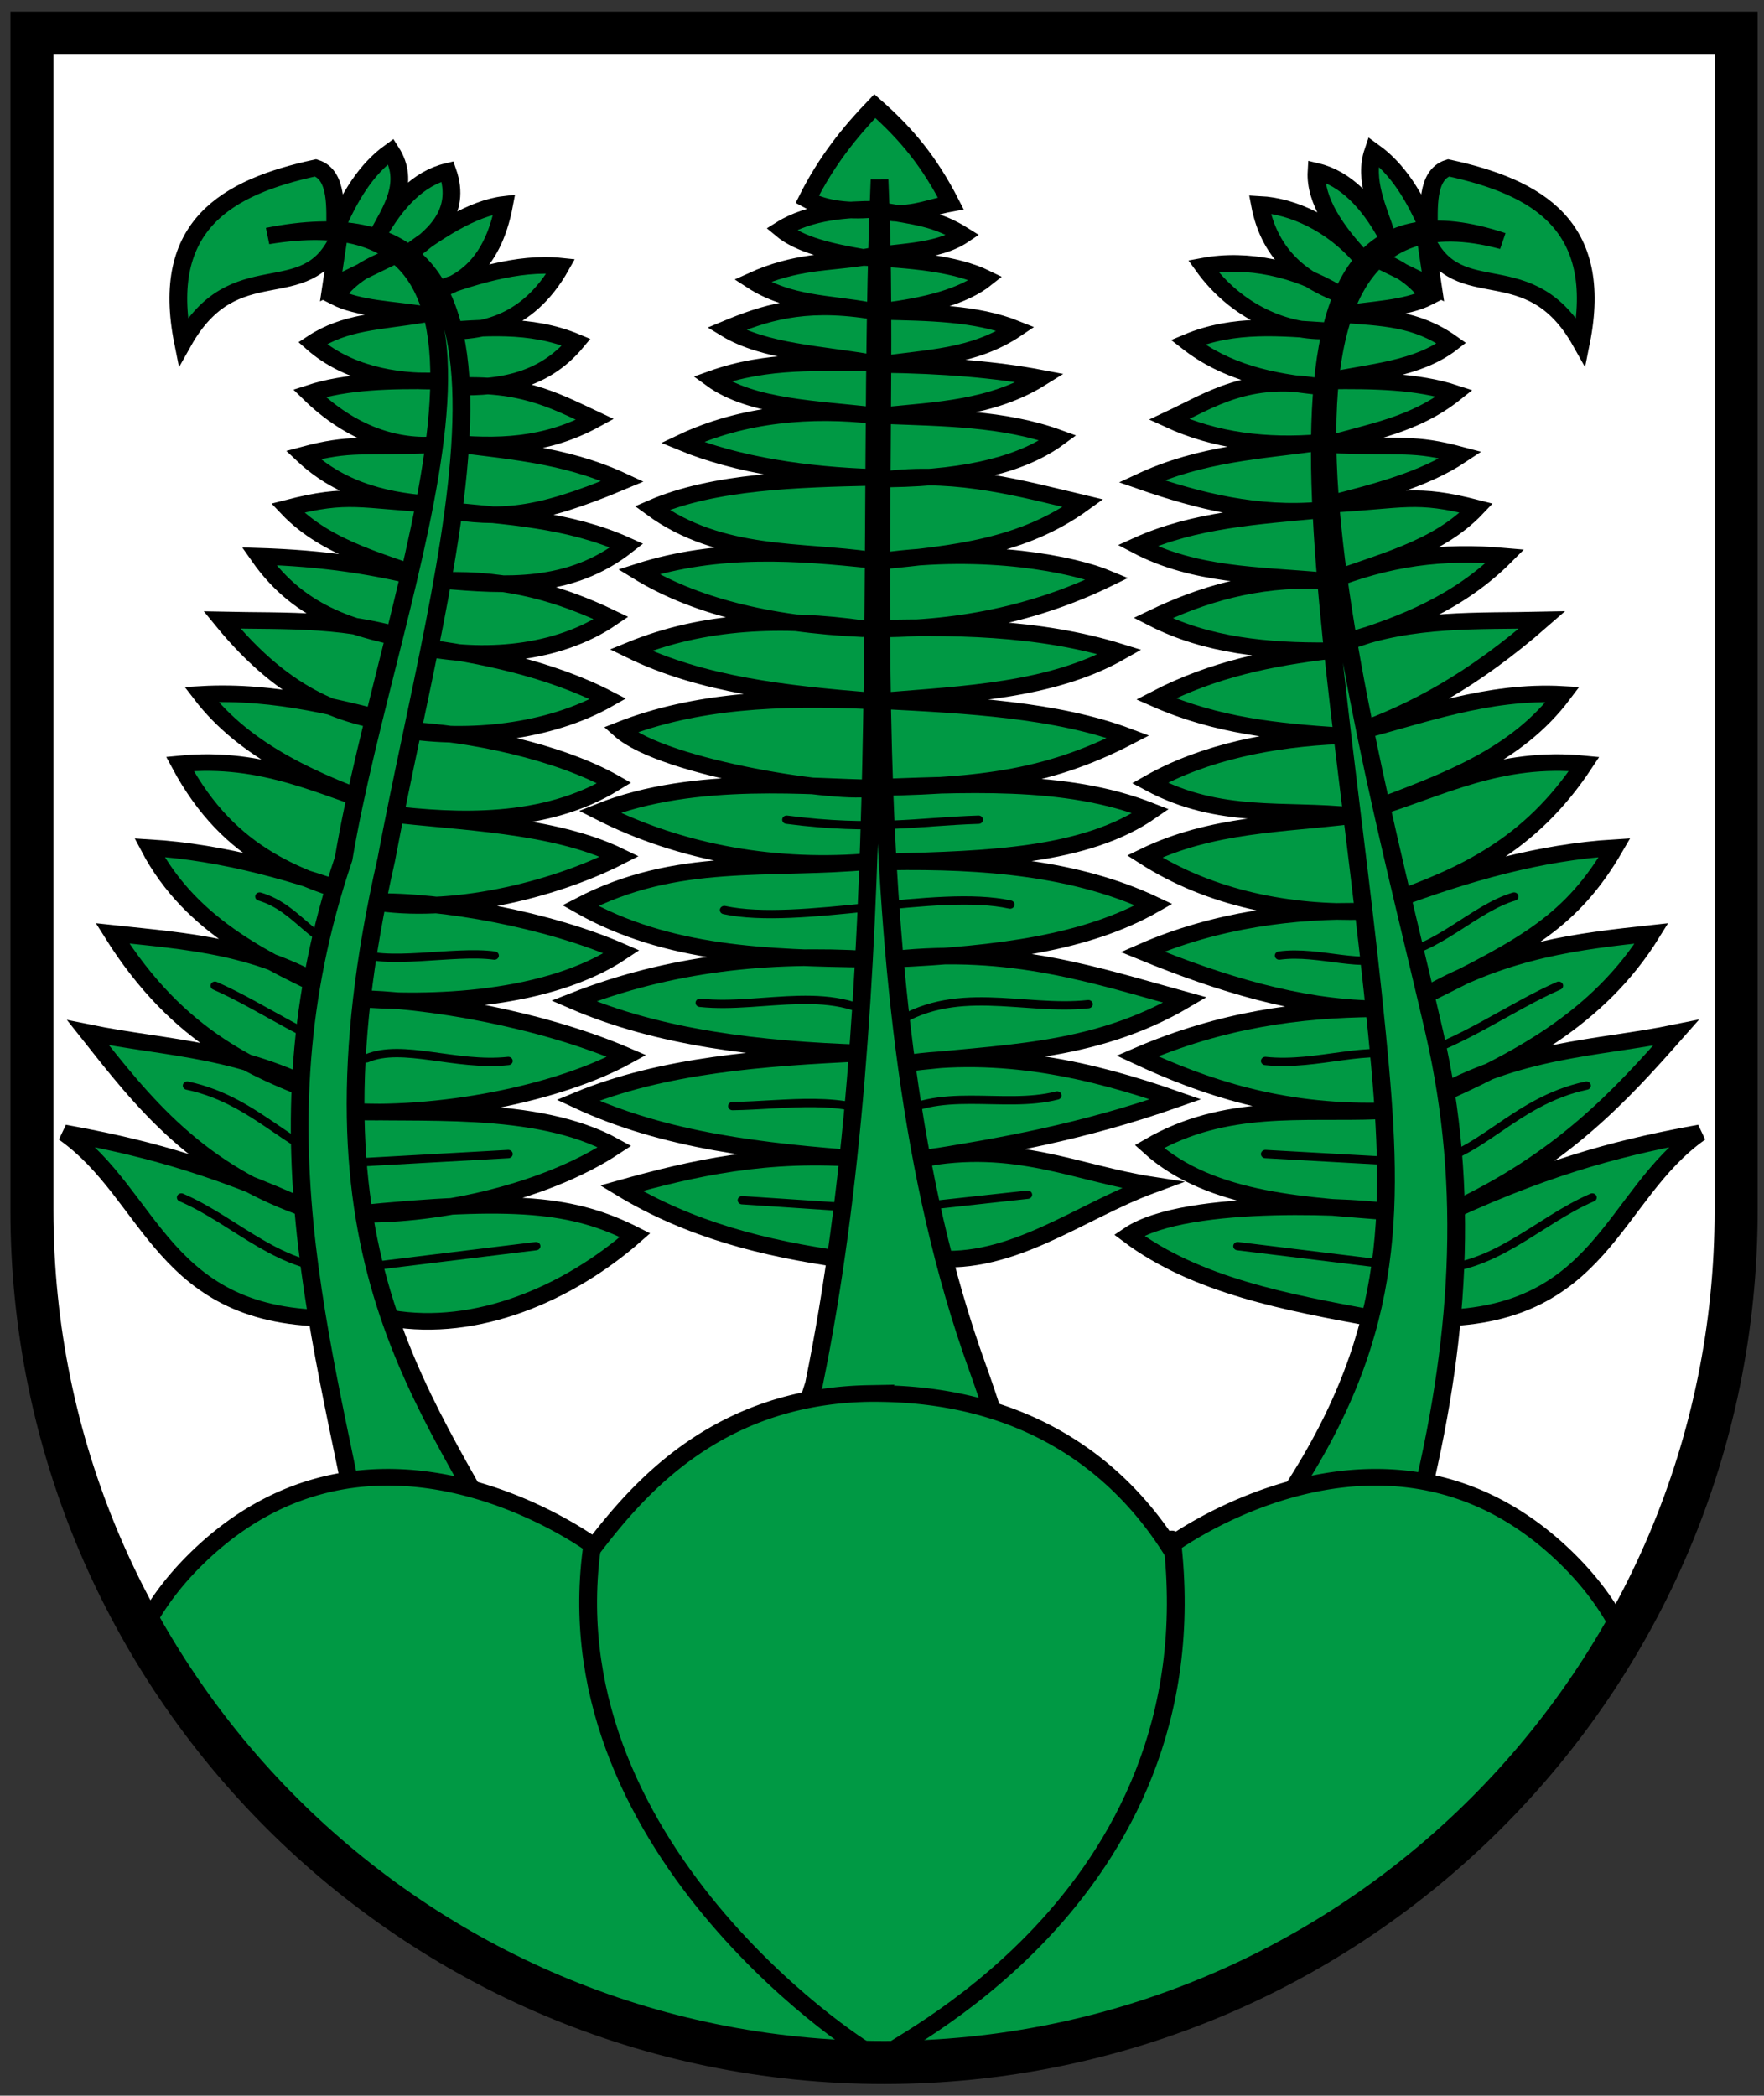 <svg width="410" height="487" xmlns="http://www.w3.org/2000/svg"><rect width="100%" height="100%" fill="#333333" stroke="none"/><g stroke-width="1.566"><path d="M7.422 7.698v283.577c0 102.778 88.667 186.095 198.05 186.095 109.384 0 198.052-83.317 198.052-186.095V7.698z" fill="#fff"/><g stroke="#000"><path d="M492.9 484.75c60.898.657 63.781-46.154 95.11-69.69-24.509 4.77-50.582 11.223-87.574 29.435 38.891-19.254 59.346-43.117 79.18-67.135-28.401 6.209-54.996 5.644-86.952 25.184 30.268-14.252 59.542-30.078 78.321-62.519-26.15 3.025-50.47 6.027-78.45 22.629 34.158-18.05 50.505-27.397 65.439-54.855-26.028 1.683-52.056 9.538-78.085 19.945 24.782-9.57 48.221-20.488 67.372-51.441-29.593-3.134-50.295 8.975-73.576 16.66 25.053-10.215 49.585-19.408 66.04-42.81-26.439-1.6-50.487 8.224-72.245 14.113 19.993-7.876 40.184-18.952 64.945-42.087-22.743.539-45.487-.833-68.23 8.03 19.882-6.606 39.185-14.803 55.22-31.99-22.135-2.11-40.985.474-63.12 9.854 18.567-7.721 38.972-12.137 53.03-27.975-21.713-5.947-25.141-2.893-52.665-1.331 16.984-4.637 34.002-9.231 47.19-18.614-16.947-4.824-19.847-2.712-47.19-3.886 15.194-4.897 30.714-7.182 45-19.344-13.062-4.567-28.697-4.843-44.635-4.616 14.794-3.441 31.54-4.274 43.54-14.234-12.49-9.487-24.215-9.544-39.16-10.821 10.708-1.858 23.048-2.086 31.131-6.57-4.061-6.424-10.653-11.33-19.58-14.835l21.04 10.95-2.555-18.12c11.66 26.841 36.521 4.38 54.726 39.031 8.23-43.904-15.375-58.3-46.696-65.547-8.087 2.71-6.731 16.14-6.935 23.23-5.047-12.457-10.749-22.654-19.58-29.435-3.434 10.772 1.834 21.76 4.745 31.625-6.325-12.306-14.472-21.515-24.69-24.089-.627 11.222 7.28 22.696 15.33 31.99-9.847-12.038-23.603-18.94-35.275-19.58 3.589 20.277 16.126 28.483 27.374 33.45-14.502-9.358-31.876-13.325-47.319-10.22 11.736 17.421 29.343 25.084 43.905 24.325-16.46-1.1-32.92-3.101-49.38 4.251 13.615 11.385 29.587 14.916 46.095 16.66-25.01-4.675-37.885 4.994-52.665 12.41 16.26 8.003 34.217 10.353 53.395 8.63-21.04 3.148-42.08 4.12-63.12 14.6 20.257 7.52 40.932 12.957 63.12 10.82-22.068 2.294-44.385 3.592-64.58 13.376 20.14 11.316 42.6 11.035 64.58 13.14-23.039-.862-41.879 5.278-59.106 14.105 19.034 10.402 40.33 12.505 62.262 12.281-20.389 2.64-40.778 6.808-61.167 18.12 21.527 10.158 43.054 12.316 64.58 13.87-23.46 1.102-47.419 6.054-66.77 17.754 24.565 14.097 47.694 9.53 71.386 12.281-24.59 3.236-49.526 3.038-73.21 15.33 23.388 16.018 51.39 21.524 77.59 20.674-24.709-.577-52.642 3.166-78.32 15.2 27.613 12.085 54.96 20.945 81.605 21.405-26.213.327-53.35 3.89-83.43 17.755 24.018 11.947 50.251 21.28 84.89 20.675-26.88 1.132-53.76-3.207-80.64 13.376 21.99 21.361 56.691 22.105 85.402 24.69-7.514-1.844-72.168-6.175-92.573 8.63 23.656 19.002 55.976 25.34 85.986 31.26z" fill="#094" fill-rule="evenodd" stroke-width="6.245" transform="matrix(.66 0 0 .618 7.011 6.771)"/><path d="m435 423 55.242 3.294c19.27-.925 31.952-23.227 57.809-29.026" fill="none" stroke-linecap="round" stroke-linejoin="round" stroke-width="3.131" transform="matrix(.66 0 0 .618 7.011 6.771)"/><path d="M107.1 484.75c-60.898.657-63.781-46.154-95.11-69.69 24.509 4.77 50.582 11.223 87.574 29.435-40.818-14.438-60.056-41.344-79.18-67.135 28.401 6.209 54.996 5.644 86.952 25.184-27.991-10.61-55.074-22.93-78.321-62.519 26.15 3.025 52.3 4.563 78.45 22.629-22.813-11.658-50.505-24.577-65.439-54.855 26.028 1.683 52.056 9.538 78.085 19.945-24.605-8.273-49.557-15.884-67.372-51.441 29.593-3.134 50.295 8.975 73.576 16.66-25.621-9.634-50.388-21.003-66.04-42.81 26.439-1.6 50.487 5.662 72.245 11.551-21.146-2.688-41.777-9.224-64.945-39.525 22.743.539 45.487-.833 68.23 8.03-20.225-4.546-40.156-8.98-55.22-31.99 22.135.754 40.985 3.464 63.12 9.854-18.567-7.721-38.972-12.137-53.03-27.975 21.713-5.947 25.141-2.894 52.665-1.331-16.387-1.055-33.224-4.562-47.19-18.614 16.947-4.824 19.847-2.713 47.19-3.886-14.311 1.286-30.245-3.899-45-19.344 13.062-4.567 28.697-4.843 44.635-4.616-14.794.442-31.54-2.902-43.54-14.234 11.59-8.137 23.166-7.97 39.16-10.821-10.708-1.859-23.048-2.086-31.131-6.57 4.061-6.424 10.653-11.33 19.58-14.835l-21.04 10.95 2.555-18.12c-11.66 26.841-36.521 4.38-54.726 39.031-8.23-43.904 15.375-58.3 46.696-65.547 8.087 2.71 6.731 16.14 6.934 23.23 5.048-12.457 10.75-22.654 19.58-29.435 7.002 11.663-.003 22.217-4.744 31.625 6.325-12.306 14.472-21.515 24.69-24.089 5.161 15.756-5.095 24.882-15.33 31.99 11.272-9.188 24.004-18.138 35.275-19.58-4.296 24.482-16.547 30.71-27.374 33.45 15.165-6.044 32.154-11.935 47.319-10.22-12.046 22.9-29.638 25.3-43.905 24.325 16.46-1.1 32.92-3.102 49.38 4.251-11.994 15.44-28.468 17.714-46.095 16.66 26.046-2.087 37.885 4.994 52.665 12.41-17.33 10.142-34.397 10.713-53.395 8.63 21.04 3.148 42.08 4.12 63.12 14.6-30.792 13.841-43.001 14.2-63.12 10.82 22.068 2.294 44.385 3.592 64.58 13.376-20.14 16.91-42.6 15.048-64.58 13.14 23.039-.862 41.879 5.278 59.106 14.105-19.034 13.868-45.454 15.811-67.386 10.817 20.389 2.64 45.902 8.272 66.29 19.584-21.09 12.78-49.465 15.561-71.9 11.673 23.462 1.103 54.74 8.25 74.09 19.951-24.564 16.152-55.745 14.624-79.437 11.55 24.59 3.235 57.577 3.769 81.263 16.06-23.84 13.012-60.042 22.051-87.107 17.015 24.709-.577 62.158 6.826 87.836 18.86-25.8 18.44-67.05 20.07-94.567 17.48 26.213.326 66.31 7.816 96.392 21.681-24.02 14.138-66.355 23.225-100.99 20.675 26.554 1.65 68.88-3.11 96.743 13.376-26.272 18.504-65.718 26.334-91.99 25.422 57.333-6.215 77.686-3.728 99.16 7.899-23.655 22.218-55.975 36.735-85.985 31.26z" fill="#094" fill-rule="evenodd" stroke-linecap="square" stroke-width="6.245" transform="matrix(.66 0 0 .618 7.011 6.771)"/><path d="m168.37 423-55.242 3.294c-19.27-.925-31.952-23.227-57.809-29.026" fill="none" stroke-linecap="round" stroke-linejoin="round" stroke-width="3.131" transform="matrix(.66 0 0 .618 7.011 6.771)"/><g fill="#094" fill-rule="evenodd"><path d="M317.77 462.25c28.16 2.887 51.654-17.557 77.226-27.61-26.508-4.37-48.156-16.636-81.606-9.726 28.288-4.76 56.931-10.089 90-22.5-29.459-11.059-61.515-18.98-95.84-13.376 33.042-4.373 66.083-3.191 99.125-23.96-31.239-9.168-61.108-20.205-102.65-15.329 37.251-1.892 67.966-6.1 91.697-20.546-27.4-13.824-59.836-16.616-93.285-16.059 34.489-1.037 69.09-1.916 92.19-19.087-30.418-12.852-66.078-9.976-101.19-8.76 38.73-.578 63.618-2.814 93.285-19.214-25.325-10.19-56.988-11.868-86.114-13.504 27.997-2.487 58.953-3.662 83.194-18.357-28.91-9.585-59.538-9.72-90.365-8.76 33.258.866 61.482-6.097 85.986-18.85-11.835-5.303-42.897-12.087-79.545-6.57 25.837-2.822 49.493-5.225 70.914-21.77-21.901-5.57-43.511-12.01-68.23-9.124 29.219-.448 47.751-6.24 59.471-15.437-19.219-7.47-40.571-7.472-61.661-8.395 19.013-2.064 38.311-2.7 55.456-14.105-15.669-3.193-34.441-4.835-55.95-5.11 15.974-2.651 32.256-2.525 47.319-13.375-14.078-6.053-31.116-6.143-47.555-6.57 15.759-1.989 28.976-5.567 36.971-12.409-10.779-5.644-26.638-7.055-43.175-7.9 11.953-2.402 25.79-1.665 35.146-8.395-9.316-6.25-16.514-6.953-29.671-9.361 9.536 3.095 16.71-.876 25.291-2.555-7.432-15.519-15.427-25.953-26.751-36.606-8.744 9.714-17.021 20.596-23.831 35.146 4.588 2.665 12.481 4.85 23.831 3.65-9.204.02-22.78.713-32.956 7.536 6.62 5.95 17.526 8.47 28.941 10.584-12.657 2.126-23.854 1.333-39.16 8.76 12.913 8.967 27.187 8.412 40.985 11.185-23.444-3.817-37.189 1.185-50.11 6.935 13.247 8.61 33.59 9.494 50.475 12.646-17.2.352-35.653-1.43-55.585 6.205 13.931 10.868 37.557 11.208 57.045 13.74-21.527-2.651-45.973-.833-67.5 10.092 19.481 8.592 44.128 12.329 67.5 13.139-26.588.662-56.233 1.415-78.085 11.55 24.17 18.885 52.819 15.626 77.355 19.58-25.635-2.908-53.775-5.312-82.099 4.38 18.831 12.334 44.778 19.776 79.18 21.405-28.63-4.29-56.254-3.217-81.971 8.03 25.101 13.126 54.644 16.478 84.526 19.087-32.257-1.584-61.758-.119-88.175 10.949 15.487 14.738 79.538 24.702 88.669 21.77-19.321.015-62.11-5.5-95.969 8.996 29.008 15.755 62.871 21.814 95.969 18.614-36.776 3.704-68.547-2.385-102.77 16.66 30.677 18.624 65.983 19.654 101.42 20.18-35.02-2.239-69.693 1.42-103.74 15.695 30.058 13.875 65.215 18.282 102.04 19.58-35.614 1.747-70.716 4.517-100.58 17.755 30.506 15.237 65.284 19.366 100.58 22.135-33.859-3-60.027 3.4-85.256 10.949 24.214 15.687 50.603 22.675 77.72 26.75z" stroke-width="6.245" transform="matrix(.66 0 0 .618 7.011 6.771)"/><g stroke-linecap="round" stroke-linejoin="round" stroke-width="3.131"><path d="m250.72 440.36 51.559 3.66 49.014-5.73M247.34 404.97c19.165-.32 39.8-4.56 55.115 5.39 16.909-13.49 40.06-4.114 59.192-9.379M235.89 366.12c22.462 2.6 48.341-8.47 67.082 9.013 22.252-16.686 46.832-5.806 69.67-8.495M244.45 331.25c26.344 6.009 75.101-8.1 100.64-2.07M266.4 297.27c31.125 4.296 46.452.693 67.599 0" transform="matrix(.66 0 0 .618 7.011 6.771)"/></g></g><g fill="none" stroke-linecap="round" stroke-linejoin="round" stroke-width="3.131"><path d="m425.24 457.63 66.222 8.66c23.555 1.02 39.108-17.967 58.66-26.954M435 388c18.528 2.128 37.317-6.748 49.876-.974 19.001-5.521 36.344-19.31 53.418-27.32M439.88 348.37c14.177-2.132 30.432 5.648 40.124-.366 15.048-1.249 28.395-17.34 42.562-21.83M178.12 457.63l-66.222 8.66c-23.555 1.02-39.108-17.967-58.66-26.954M168.37 388c-18.528 2.128-37.317-6.748-49.876-.974-19.001-5.521-36.344-19.31-53.418-27.32M163.49 348.37c-14.177-2.132-39.215 4.184-48.907-1.83-15.048-1.249-19.611-15.876-33.778-20.366" transform="matrix(.66 0 0 .618 7.011 6.771)"/></g><path d="M488.95 556.28c14.323-61.501 18.304-119.67 5.566-178.89-24.281-112.9-82.11-328.03 24.002-297.73-97.476-34.529-59.326 132.87-44.185 298.39 5.795 63.35 7.334 110.11-29.918 171.34l-17.627 21.883-69.897 2.377c-9.583-23.085-15.422-47.164-23.333-70.538-47.614-140.68-29.358-327.59-34.438-446.49-5.118 128.26 4.944 306.44-23.096 452.9l-22.472 74.963H173.77c-33.044-69.379-80.778-120.25-48.382-272.08 20.31-115.63 64.229-257.09-41.722-234.62 106.6-18.628 42.933 131.24 26.72 234.15-33.53 105.82-4.231 189.56 10.073 278.57l373.47.516z" fill="#094" fill-rule="evenodd" stroke-width="6.245" transform="matrix(.66 0 0 .618 7.011 6.771)"/><g stroke-width="6.262"><path d="M295.44 512.75c-53.015 1.03-80.566 35.085-96.719 57.469 0 0-77.263-61.642-140.41 5-9.108 9.613-15.611 19.631-19.938 29.844 48.416 88.522 139.84 149.96 246.06 155.94.042.002.084-.002.125 0a573.01 573.01 0 0 0 15.406.188c7.307 0 14.605-.136 21.844-.407 103.57-6.95 192.72-66.638 241.06-152.56-4.28-11.308-11.137-22.393-21.188-33-63.14-66.642-140.44-5-140.44-5-14.634-24.293-44.159-56.253-100.59-57.438-1.764-.037-3.509-.064-5.219-.03z" fill="#094" transform="matrix(.66 0 0 .618 6.953 6.947)"/><path d="M302.12 761.19c-4.891-.4 115.46-56.629 100.04-193.73M296.88 761.19c.311 1.713-113.05-74.512-99.104-189.34" fill="none" stroke-linecap="round" stroke-linejoin="round" transform="matrix(.66 0 0 .618 6.953 6.947)"/></g></g></g><path d="M7.422 7.698v273.55c0 109.38 88.67 198.05 198.05 198.05 109.38 0 198.05-88.669 198.05-198.05V7.698z" fill="none" stroke="#000" stroke-width="10"/></svg>